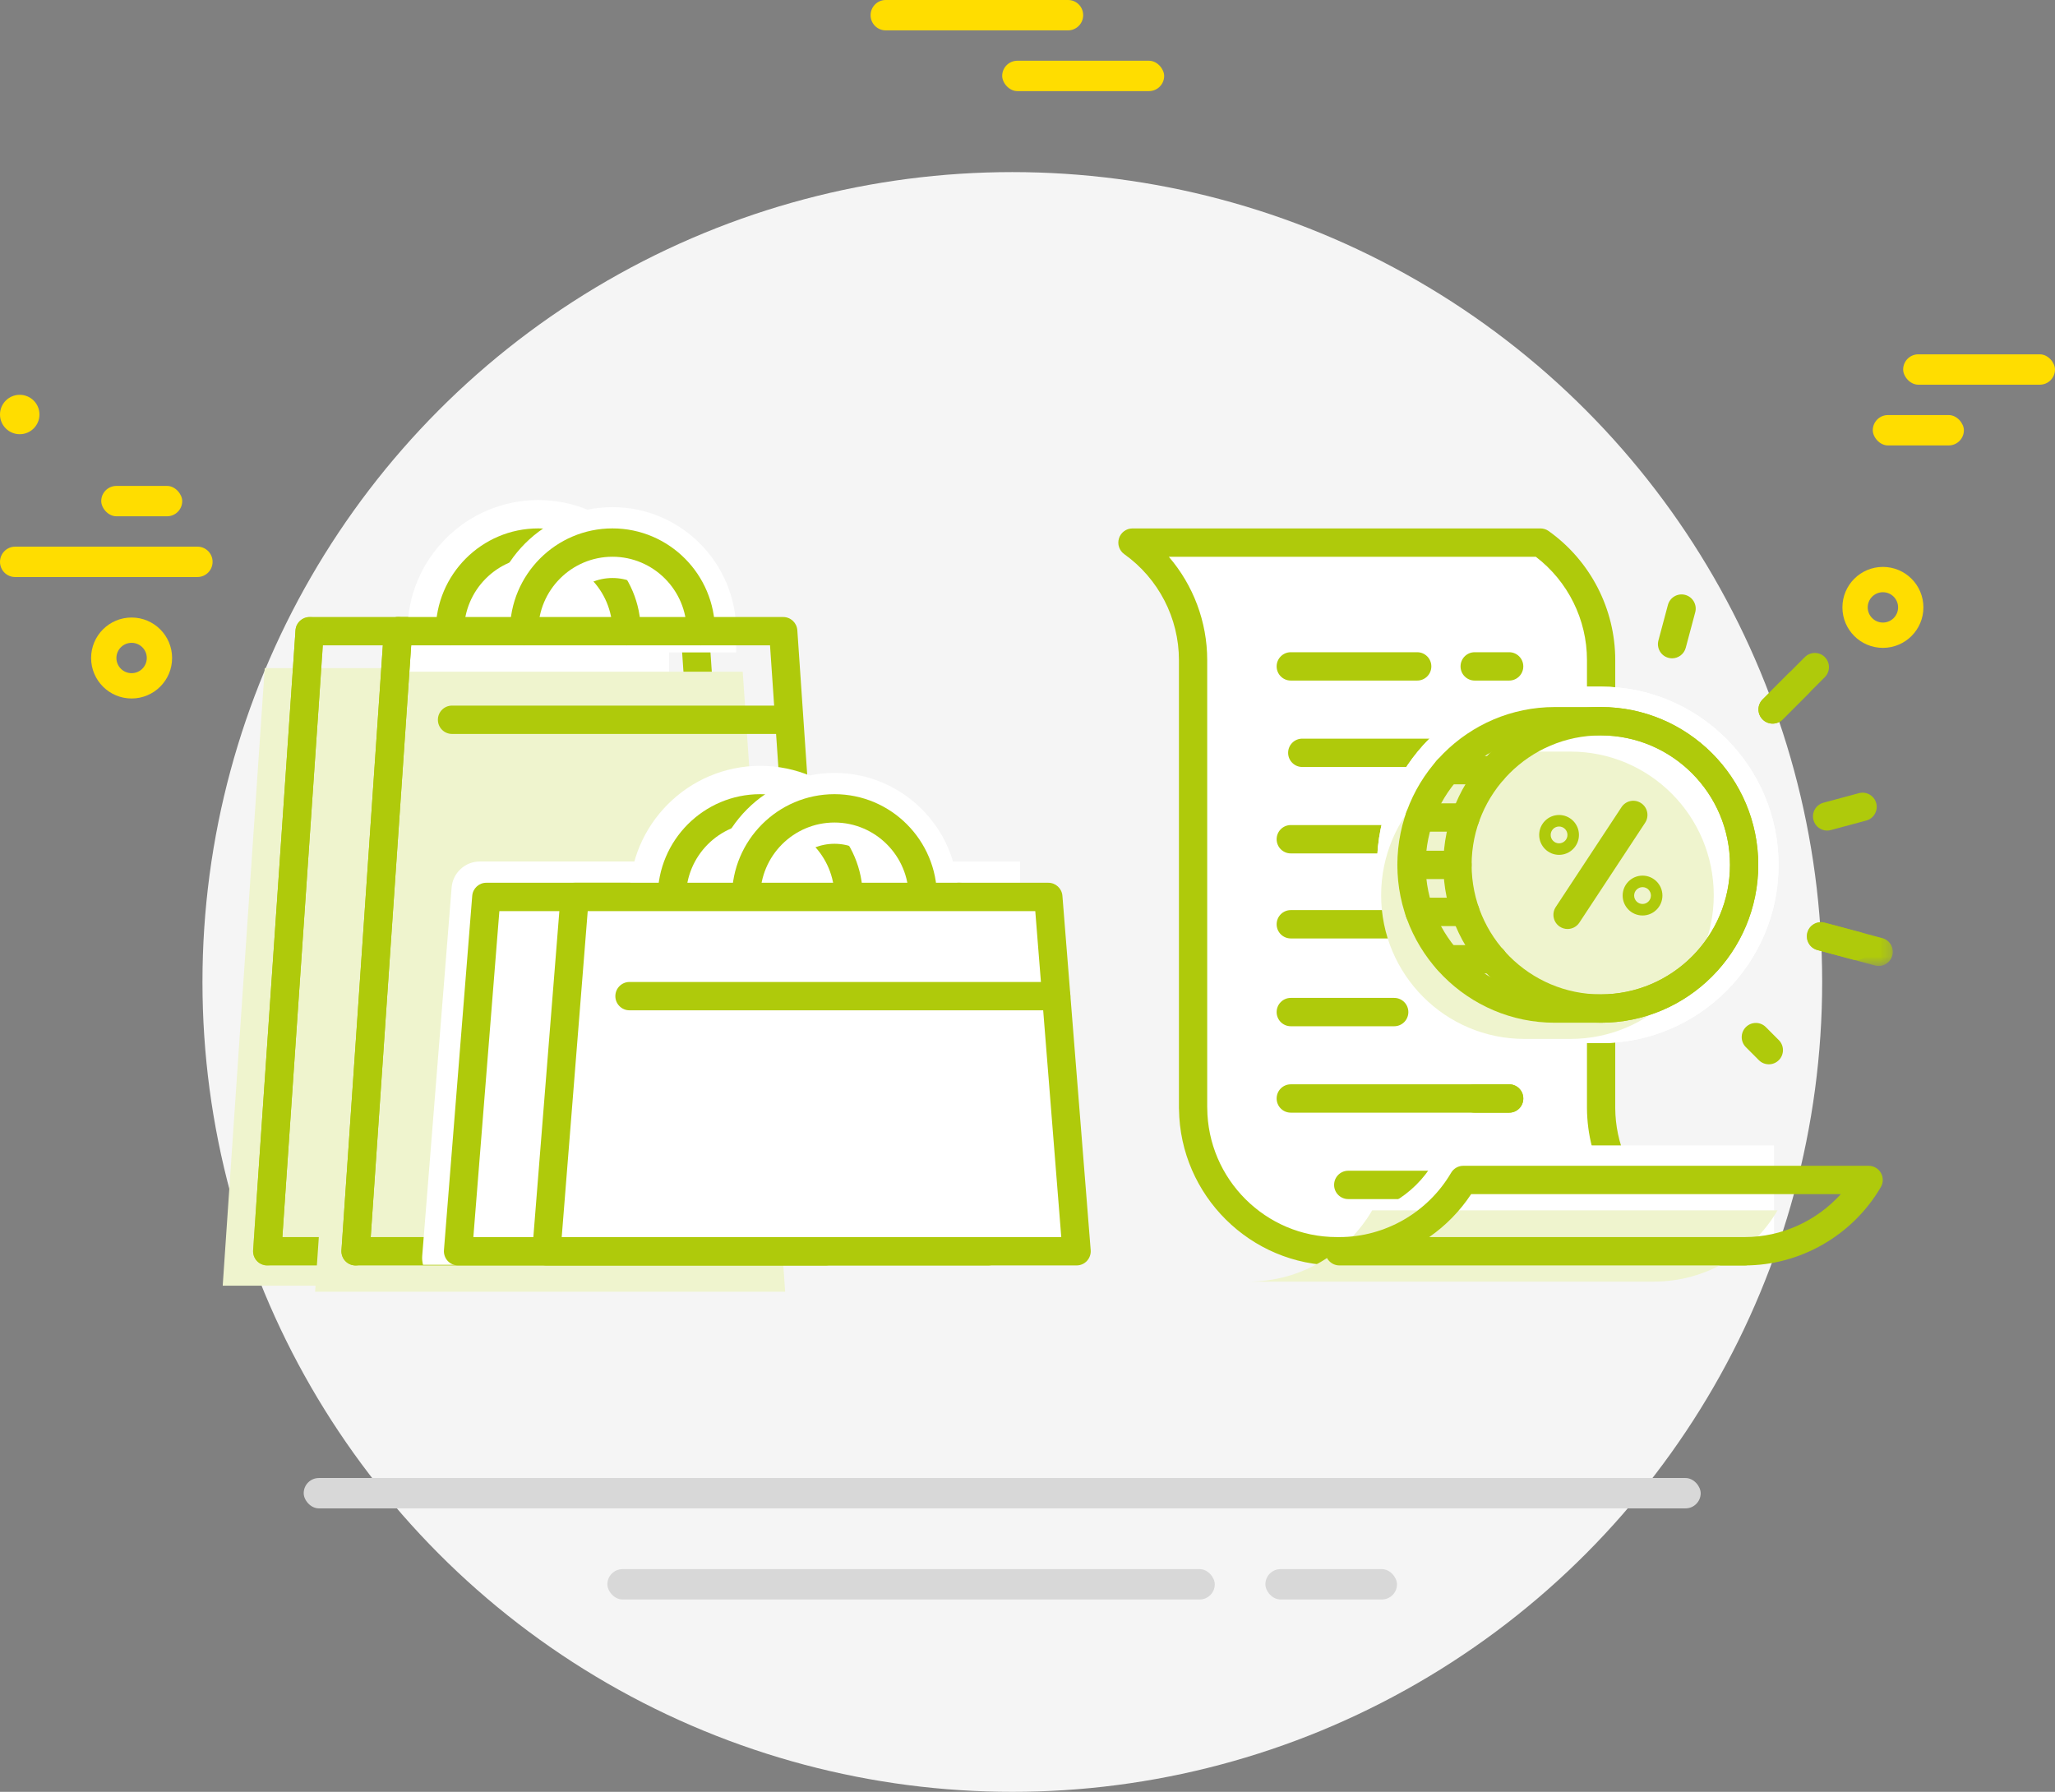 <?xml version="1.0" encoding="UTF-8"?>
<svg width="203px" height="177px" viewBox="0 0 203 177" version="1.1" xmlns="http://www.w3.org/2000/svg" xmlns:xlink="http://www.w3.org/1999/xlink">
    <rect x="0" y="0" width="203" height="177" fill="#808080" stroke="none"/>
    <!-- Generator: Sketch 48.2 (47327) - http://www.bohemiancoding.com/sketch -->
    <title>benefits-bags-and-bill</title>
    <desc>Created with Sketch.</desc>
    <defs>
        <polygon id="path-1" points="0 0.351 0 64.4 3.492 64.4 6.983 64.4 6.983 0.351"></polygon>
        <polygon id="path-3" points="8.752 0.092 8.752 4.422 0.263 4.422 0.263 0.092 8.752 0.092"></polygon>
    </defs>
    <g id="Home" stroke="none" stroke-width="1" fill="none" fill-rule="evenodd" transform="translate(-649, -1189)">
        <g id="benefits-bags-and-bill" transform="translate(649, 1189)">
            <circle id="Oval-2" fill="#F5F5F5" cx="100" cy="97" r="80"></circle>
            <g id="yellow-lines" fill="#FFDD00" fill-rule="nonzero">
                <path d="M0,55.5 C0,54.672 0.675,54 1.493,54 L19.507,54 C20.331,54 21,54.666 21,55.5 C21,56.328 20.325,57 19.507,57 L1.493,57 C0.669,57 0,56.334 0,55.5 Z" id="Rectangle-4"></path>
                <path d="M86,1.5 C86,0.672 86.675,0 87.493,0 L105.507,0 C106.331,0 107,0.666 107,1.5 C107,2.328 106.325,3 105.507,3 L87.493,3 C86.669,3 86,2.334 86,1.5 Z" id="Rectangle-4"></path>
                <rect id="Rectangle-4" x="99" y="6" width="16" height="3" rx="1.5"></rect>
                <rect id="Rectangle-4-Copy" x="188" y="35" width="15" height="3" rx="1.5"></rect>
                <rect id="Rectangle-4-Copy-2" x="185" y="41" width="9" height="3" rx="1.5"></rect>
                <rect id="Rectangle-4-Copy-2" x="10" y="48" width="8" height="3" rx="1.5"></rect>
                <path d="M14.5,64.998 C14.5,64.171 13.828,63.5 13,63.5 C12.172,63.5 11.5,64.171 11.5,64.998 C11.5,65.826 12.172,66.497 13,66.497 C13.828,66.497 14.5,65.826 14.5,64.998 Z M9,64.998 C9,62.789 10.791,61 13,61 C15.209,61 17,62.789 17,64.998 C17,67.207 15.209,68.997 13,68.997 C10.791,68.997 9,67.207 9,64.998 Z" id="Oval-6"></path>
                <path d="M187.5,59.998 C187.5,59.171 186.828,58.5 186,58.5 C185.172,58.5 184.5,59.171 184.5,59.998 C184.5,60.826 185.172,61.497 186,61.497 C186.828,61.497 187.5,60.826 187.5,59.998 Z M182,59.998 C182,57.789 183.791,56 186,56 C188.209,56 190,57.789 190,59.998 C190,62.207 188.209,63.997 186,63.997 C183.791,63.997 182,62.207 182,59.998 Z" id="Oval-6"></path>
                <ellipse id="Oval-7" cx="1.949" cy="40.946" rx="1.949" ry="1.946"></ellipse>
            </g>
            <g id="grey-lines" transform="translate(30, 146)" fill="#D8D8D8" fill-rule="nonzero">
                <rect id="Rectangle-4" x="0" y="0" width="138" height="3" rx="1.5"></rect>
                <rect id="Rectangle-4" x="30" y="9" width="60" height="3" rx="1.5"></rect>
                <rect id="Rectangle-4" x="95" y="9" width="13" height="3" rx="1.5"></rect>
            </g>
            <g id="icon-einkaufstasche" transform="translate(22, 49)">
                <g id="einkaufstasche">
                    <polygon id="Fill-1" fill="#EFF4CE" points="4.151 17 0 78 46 78 41.849 17"></polygon>
                    <g id="Group-122" transform="translate(3, 0)">
                        <path d="M2.892,73.2 L46.335,73.2 L42.336,14.75 L6.89,14.75 L2.892,73.2 Z M47.83,76 L1.396,76 C1.009,76 0.639,75.839 0.375,75.556 C0.111,75.271 -0.023,74.891 0.004,74.505 L4.194,13.255 C4.242,12.52 4.851,11.95 5.586,11.95 L43.641,11.95 C44.375,11.95 44.984,12.52 45.033,13.255 L49.223,74.505 C49.249,74.891 49.115,75.271 48.851,75.556 C48.587,75.839 48.217,76 47.83,76 Z" id="Fill-2" fill="#AFCA0B"></path>
                        <path d="M41.089,17.546 L41.089,13.346 C41.089,6.205 35.295,0.396 28.171,0.396 C21.047,0.396 15.253,6.205 15.253,13.346 L15.253,17.546 L41.089,17.546 Z" id="Fill-4" fill="#FFFFFF"></path>
                        <path d="M36.899,14.746 C36.128,14.746 35.502,14.119 35.502,13.346 C35.502,9.293 32.213,5.996 28.17,5.996 C24.127,5.996 20.839,9.293 20.839,13.346 C20.839,14.119 20.213,14.746 19.442,14.746 C18.671,14.746 18.045,14.119 18.045,13.346 C18.045,7.749 22.587,3.196 28.17,3.196 C33.754,3.196 38.295,7.749 38.295,13.346 C38.295,14.119 37.67,14.746 36.899,14.746" id="Fill-6" fill="#AFCA0B"></path>
                        <path d="M30.266,15.446 L30.266,13.346 C30.266,10.451 32.615,8.096 35.503,8.096 C38.391,8.096 40.74,10.451 40.74,13.346 L40.74,15.446 L47.723,15.446 L47.723,13.346 C47.723,6.591 42.241,1.096 35.503,1.096 C28.765,1.096 23.283,6.591 23.283,13.346 L23.283,15.446 L30.266,15.446 Z" id="Fill-8" fill="#FFFFFF"></path>
                        <path d="M44.231,14.746 C43.46,14.746 42.834,14.119 42.834,13.346 C42.834,9.293 39.545,5.996 35.502,5.996 C31.459,5.996 28.17,9.293 28.17,13.346 C28.17,14.119 27.545,14.746 26.774,14.746 C26.003,14.746 25.377,14.119 25.377,13.346 C25.377,7.749 29.919,3.196 35.502,3.196 C41.086,3.196 45.627,7.749 45.627,13.346 C45.627,14.119 45.002,14.746 44.231,14.746" id="Fill-10" fill="#AFCA0B"></path>
                        <polygon id="Fill-12" fill="#EFF4CE" points="10.315 17.35 6.125 78.6 52.559 78.6 48.369 17.35"></polygon>
                        <path d="M11.62,73.2 L55.063,73.2 L51.066,14.75 L15.619,14.75 L11.62,73.2 Z M56.559,76 L10.125,76 C9.738,76 9.368,75.839 9.104,75.556 C8.84,75.271 8.706,74.891 8.732,74.505 L12.922,13.255 C12.971,12.52 13.58,11.95 14.314,11.95 L52.369,11.95 C53.104,11.95 53.712,12.52 53.763,13.255 L57.952,74.505 C57.979,74.891 57.843,75.271 57.58,75.556 C57.316,75.839 56.946,76 56.559,76 Z" id="Fill-14" fill="#AFCA0B"></path>
                        <path d="M52.892,23.5 L19.653,23.5 C18.882,23.5 18.256,22.873 18.256,22.1 C18.256,21.327 18.882,20.7 19.653,20.7 L52.892,20.7 C53.663,20.7 54.289,21.327 54.289,22.1 C54.289,22.873 53.663,23.5 52.892,23.5" id="Fill-16" fill="#AFCA0B"></path>
                        <path d="M10.126,76 C10.094,76 10.062,75.999 10.03,75.997 C9.259,75.944 8.678,75.275 8.731,74.505 L12.921,13.255 C12.974,12.482 13.636,11.912 14.41,11.953 C15.181,12.006 15.761,12.675 15.708,13.445 L11.519,74.695 C11.467,75.434 10.854,76 10.126,76" id="Fill-18" fill="#AFCA0B"></path>
                        <g id="Group-22" transform="translate(0, 11.6)">
                            <mask id="mask-2" fill="white">
                                <use xlink:href="#path-1"></use>
                            </mask>
                            <g id="Clip-21"></g>
                            <path d="M1.398,64.4 C1.366,64.4 1.334,64.399 1.302,64.397 C0.531,64.344 -0.05,63.675 0.003,62.905 L4.192,1.655 C4.246,0.882 4.907,0.312 5.681,0.353 C6.452,0.406 7.033,1.075 6.98,1.845 L2.79,63.095 C2.739,63.834 2.126,64.4 1.398,64.4" id="Fill-20" fill="#AFCA0B" mask="url(#mask-2)"></path>
                        </g>
                        <path d="M75.764,36.1 L22.396,36.1 C20.94,36.1 19.728,37.221 19.612,38.676 L16.706,75.076 C16.682,75.377 16.721,75.664 16.787,75.941 L75.764,75.941 L75.764,36.1 Z" id="Fill-23" fill="#FFFFFF"></path>
                        <polygon id="Fill-25" fill="#FFFFFF" points="69.828 39.6 23.041 39.6 20.248 74.6 72.621 74.6"></polygon>
                        <path d="M21.76,73.2 L71.108,73.2 L68.539,41 L24.329,41 L21.76,73.2 Z M72.621,76 L20.247,76 C19.858,76 19.486,75.838 19.221,75.551 C18.957,75.264 18.824,74.877 18.855,74.488 L21.648,39.488 C21.707,38.76 22.313,38.2 23.04,38.2 L69.828,38.2 C70.557,38.2 71.163,38.76 71.22,39.488 L74.013,74.488 C74.044,74.877 73.911,75.264 73.647,75.551 C73.383,75.838 73.012,76 72.621,76 Z" id="Fill-27" fill="#AFCA0B"></path>
                        <path d="M63.019,43.8 L63.019,39.6 C63.019,32.459 57.224,26.65 50.101,26.65 C42.977,26.65 37.182,32.459 37.182,39.6 L37.182,43.8 L63.019,43.8 Z" id="Fill-29" fill="#FFFFFF"></path>
                        <path d="M58.828,41 C58.057,41 57.432,40.373 57.432,39.6 C57.432,35.547 54.143,32.25 50.1,32.25 C46.057,32.25 42.768,35.547 42.768,39.6 C42.768,40.373 42.142,41 41.371,41 C40.601,41 39.975,40.373 39.975,39.6 C39.975,34.003 44.516,29.45 50.1,29.45 C55.683,29.45 60.225,34.003 60.225,39.6 C60.225,40.373 59.599,41 58.828,41" id="Fill-31" fill="#AFCA0B"></path>
                        <path d="M52.195,41.7 L52.195,39.6 C52.195,36.705 54.544,34.35 57.432,34.35 C60.321,34.35 62.67,36.705 62.67,39.6 L62.67,41.7 L69.652,41.7 L69.652,39.6 C69.652,32.845 64.171,27.35 57.432,27.35 C50.694,27.35 45.213,32.845 45.213,39.6 L45.213,41.7 L52.195,41.7 Z" id="Fill-33" fill="#FFFFFF"></path>
                        <path d="M66.16,41 C65.389,41 64.764,40.373 64.764,39.6 C64.764,35.547 61.475,32.25 57.432,32.25 C53.389,32.25 50.1,35.547 50.1,39.6 C50.1,40.373 49.474,41 48.703,41 C47.932,41 47.307,40.373 47.307,39.6 C47.307,34.003 51.848,29.45 57.432,29.45 C63.015,29.45 67.557,34.003 67.557,39.6 C67.557,40.373 66.931,41 66.16,41" id="Fill-35" fill="#AFCA0B"></path>
                        <polygon id="Fill-37" fill="#FFFFFF" points="78.557 39.6 31.768 39.6 28.975 74.6 81.35 74.6"></polygon>
                        <path d="M30.488,73.2 L79.836,73.2 L77.268,41 L33.057,41 L30.488,73.2 Z M81.349,76 L28.975,76 C28.585,76 28.214,75.838 27.949,75.551 C27.685,75.264 27.552,74.877 27.583,74.488 L30.376,39.488 C30.434,38.76 31.041,38.2 31.768,38.2 L78.557,38.2 C79.284,38.2 79.891,38.76 79.949,39.488 L82.742,74.488 C82.773,74.877 82.639,75.264 82.375,75.551 C82.111,75.838 81.74,76 81.349,76 Z" id="Fill-39" fill="#AFCA0B"></path>
                        <path d="M79.339,50.8 L37.182,50.8 C36.412,50.8 35.786,50.173 35.786,49.4 C35.786,48.627 36.412,48 37.182,48 L79.339,48 C80.111,48 80.735,48.627 80.735,49.4 C80.735,50.173 80.111,50.8 79.339,50.8" id="Fill-41" fill="#AFCA0B"></path>
                        <path d="M127.175,4.6 C130.795,7.177 133.163,11.405 133.163,16.195 L133.163,60.443 C133.201,68.268 139.539,74.6 147.352,74.6 L107.049,74.6 C99.234,74.6 92.898,68.268 92.86,60.443 L92.856,60.443 L92.856,16.195 C92.856,11.405 90.486,7.177 86.869,4.6 L127.175,4.6 Z" id="Fill-43" fill="#FFFFFF"></path>
                        <path d="M94.252,60.335 C94.255,60.368 94.256,60.402 94.256,60.435 C94.29,67.475 100.03,73.199 107.049,73.199 L138.468,73.199 C134.444,70.387 131.793,65.721 131.766,60.45 L131.766,16.195 C131.766,12.203 129.888,8.424 126.716,5.999 L90.461,5.999 C92.878,8.809 94.252,12.424 94.252,16.195 L94.252,60.335 Z M147.352,75.999 L107.049,75.999 C98.534,75.999 91.567,69.085 91.465,60.562 C91.46,60.524 91.459,60.482 91.459,60.443 L91.459,16.195 C91.459,12.059 89.441,8.15 86.06,5.74 C85.564,5.388 85.353,4.755 85.538,4.174 C85.723,3.594 86.26,3.199 86.869,3.199 L127.174,3.199 C127.465,3.199 127.747,3.29 127.983,3.458 C132.102,6.391 134.559,11.153 134.559,16.195 L134.559,60.443 C134.594,67.475 140.333,73.199 147.352,73.199 C148.124,73.199 148.748,73.826 148.748,74.599 C148.748,75.374 148.124,75.999 147.352,75.999 Z" id="Fill-45" fill="#AFCA0B"></path>
                        <path d="M121.808,69.447 L108.183,69.447 C107.411,69.447 106.787,68.821 106.787,68.047 C106.787,67.273 107.411,66.647 108.183,66.647 L121.808,66.647 C122.581,66.647 123.205,67.273 123.205,68.047 C123.205,68.821 122.581,69.447 121.808,69.447" id="Fill-47" fill="#AFCA0B"></path>
                        <path d="M124.08,69.447 L121.808,69.447 C121.036,69.447 120.412,68.821 120.412,68.047 C120.412,67.273 121.036,66.647 121.808,66.647 L124.08,66.647 C124.853,66.647 125.477,67.273 125.477,68.047 C125.477,68.821 124.853,69.447 124.08,69.447" id="Fill-49" fill="#1F3A93"></path>
                        <path d="M116.132,35.301 L102.507,35.301 C101.735,35.301 101.111,34.674 101.111,33.901 C101.111,33.128 101.735,32.501 102.507,32.501 L116.132,32.501 C116.904,32.501 117.528,33.128 117.528,33.901 C117.528,34.674 116.904,35.301 116.132,35.301" id="Fill-51" fill="#AFCA0B"></path>
                        <path d="M122.944,35.301 L120.674,35.301 C119.901,35.301 119.277,34.674 119.277,33.901 C119.277,33.128 119.901,32.501 120.674,32.501 L122.944,32.501 C123.717,32.501 124.341,33.128 124.341,33.901 C124.341,34.674 123.717,35.301 122.944,35.301" id="Fill-53" fill="#1F3A93"></path>
                        <path d="M124.08,60.91 L102.508,60.91 C101.735,60.91 101.111,60.285 101.111,59.51 C101.111,58.736 101.735,58.11 102.508,58.11 L124.08,58.11 C124.853,58.11 125.477,58.736 125.477,59.51 C125.477,60.285 124.853,60.91 124.08,60.91" id="Fill-55" fill="#AFCA0B"></path>
                        <path d="M124.08,60.91 L120.674,60.91 C119.902,60.91 119.278,60.285 119.278,59.51 C119.278,58.736 119.902,58.11 120.674,58.11 L124.08,58.11 C124.853,58.11 125.477,58.736 125.477,59.51 C125.477,60.285 124.853,60.91 124.08,60.91" id="Fill-57" fill="#AFCA0B"></path>
                        <path d="M112.725,52.374 L102.508,52.374 C101.736,52.374 101.111,51.747 101.111,50.974 C101.111,50.202 101.736,49.574 102.508,49.574 L112.725,49.574 C113.497,49.574 114.122,50.202 114.122,50.974 C114.122,51.747 113.497,52.374 112.725,52.374" id="Fill-59" fill="#AFCA0B"></path>
                        <path d="M124.08,52.374 L120.674,52.374 C119.902,52.374 119.278,51.747 119.278,50.974 C119.278,50.202 119.902,49.574 120.674,49.574 L124.08,49.574 C124.853,49.574 125.477,50.202 125.477,50.974 C125.477,51.747 124.853,52.374 124.08,52.374" id="Fill-61" fill="#1F3A93"></path>
                        <path d="M114.996,18.227 L102.508,18.227 C101.736,18.227 101.111,17.6 101.111,16.827 C101.111,16.055 101.736,15.427 102.508,15.427 L114.996,15.427 C115.768,15.427 116.393,16.055 116.393,16.827 C116.393,17.6 115.768,18.227 114.996,18.227" id="Fill-63" fill="#AFCA0B"></path>
                        <path d="M124.08,18.227 L120.674,18.227 C119.902,18.227 119.278,17.6 119.278,16.827 C119.278,16.055 119.902,15.427 120.674,15.427 L124.08,15.427 C124.853,15.427 125.477,16.055 125.477,16.827 C125.477,17.6 124.853,18.227 124.08,18.227" id="Fill-65" fill="#AFCA0B"></path>
                        <path d="M117.267,26.764 L103.642,26.764 C102.87,26.764 102.245,26.137 102.245,25.364 C102.245,24.591 102.87,23.964 103.642,23.964 L117.267,23.964 C118.039,23.964 118.663,24.591 118.663,25.364 C118.663,26.137 118.039,26.764 117.267,26.764" id="Fill-67" fill="#AFCA0B"></path>
                        <path d="M124.08,26.764 L121.808,26.764 C121.036,26.764 120.412,26.137 120.412,25.364 C120.412,24.591 121.036,23.964 121.808,23.964 L124.08,23.964 C124.853,23.964 125.477,24.591 125.477,25.364 C125.477,26.137 124.853,26.764 124.08,26.764" id="Fill-69" fill="#1F3A93"></path>
                        <path d="M150.244,64.142 L117.599,64.142 L116.612,65.828 C114.676,69.132 111.114,71.184 107.314,71.184 L107.314,74.553 L150.244,74.553 L150.244,64.142 Z" id="Fill-71" fill="#FFFFFF"></path>
                        <path d="M110.55,70.558 L150.59,70.558 C148.125,74.766 143.575,77.6 138.355,77.6 L98.313,77.6 C103.535,77.6 108.083,74.766 110.55,70.558" id="Fill-73" fill="#EFF4CE"></path>
                        <path d="M116.185,73.2 L147.355,73.2 C150.989,73.2 154.438,71.621 156.842,68.958 L120.325,68.958 C119.216,70.642 117.802,72.074 116.185,73.2 M147.355,76 L107.313,76 C106.542,76 105.916,75.374 105.916,74.6 C105.916,73.826 106.542,73.2 107.313,73.2 C111.822,73.2 116.05,70.767 118.346,66.848 C118.597,66.42 119.055,66.158 119.549,66.158 L159.59,66.158 C160.09,66.158 160.554,66.427 160.802,66.862 C161.051,67.298 161.048,67.834 160.794,68.266 C158.001,73.038 152.852,76 147.355,76" id="Fill-75" fill="#AFCA0B"></path>
                        <path d="M116.132,43.701 L102.507,43.701 C101.735,43.701 101.111,43.074 101.111,42.301 C101.111,41.528 101.735,40.901 102.507,40.901 L116.132,40.901 C116.904,40.901 117.528,41.528 117.528,42.301 C117.528,43.074 116.904,43.701 116.132,43.701" id="Fill-77" fill="#AFCA0B"></path>
                        <path d="M128.59,54.041 C118.907,54.041 111.027,46.142 111.027,36.434 C111.027,26.725 118.907,18.828 128.59,18.828 L133.133,18.828 C142.817,18.828 150.696,26.725 150.696,36.434 C150.696,46.142 142.817,54.041 133.133,54.041 L128.59,54.041 Z" id="Fill-79" fill="#FFFFFF"></path>
                        <path d="M128.59,54.041 C118.907,54.041 111.027,46.142 111.027,36.434 C111.027,26.725 118.907,18.828 128.59,18.828 L133.133,18.828 C142.817,18.828 150.696,26.725 150.696,36.434 C150.696,46.142 142.817,54.041 133.133,54.041 L128.59,54.041 Z" id="Fill-81" fill="#FFFFFF"></path>
                        <path d="M130.133,53.626 C137.953,53.626 144.29,47.272 144.29,39.435 C144.29,31.596 137.953,25.243 130.133,25.243 L125.59,25.243 C117.771,25.243 111.434,31.596 111.434,39.435 C111.434,47.272 117.771,53.626 125.59,53.626 L130.133,53.626 Z" id="Fill-83" fill="#EFF4CE"></path>
                        <path d="M128.59,23.642 C121.555,23.642 115.83,29.381 115.83,36.434 C115.83,43.487 121.555,49.226 128.59,49.226 L133.133,49.226 C140.169,49.226 145.894,43.487 145.894,36.434 C145.894,29.381 140.169,23.642 133.133,23.642 L128.59,23.642 Z M133.133,52.026 L128.59,52.026 C120.014,52.026 113.037,45.031 113.037,36.434 C113.037,27.837 120.014,20.842 128.59,20.842 L133.133,20.842 C141.71,20.842 148.687,27.837 148.687,36.434 C148.687,45.031 141.71,52.026 133.133,52.026 Z" id="Fill-85" fill="#AFCA0B"></path>
                        <path d="M133.133,23.642 C126.098,23.642 120.372,29.381 120.372,36.434 C120.372,43.487 126.098,49.226 133.133,49.226 C140.169,49.226 145.894,43.487 145.894,36.434 C145.894,29.381 140.169,23.642 133.133,23.642 M133.133,52.026 C124.556,52.026 117.579,45.031 117.579,36.434 C117.579,27.837 124.556,20.842 133.133,20.842 C141.71,20.842 148.687,27.837 148.687,36.434 C148.687,45.031 141.71,52.026 133.133,52.026" id="Fill-89" fill="#AFCA0B"></path>
                        <path d="M129.009,32.643 C128.552,32.643 128.181,33.016 128.181,33.475 C128.181,33.933 128.552,34.305 129.009,34.305 C129.466,34.305 129.839,33.933 129.839,33.475 C129.839,33.016 129.466,32.643 129.009,32.643 M129.009,35.443 C127.927,35.443 127.046,34.56 127.046,33.475 C127.046,32.388 127.927,31.505 129.009,31.505 C130.093,31.505 130.974,32.388 130.974,33.475 C130.974,34.56 130.093,35.443 129.009,35.443" id="Fill-91" fill="#AFCA0B"></path>
                        <path d="M137.256,38.633 C136.8,38.633 136.427,39.006 136.427,39.464 C136.427,39.923 136.8,40.295 137.256,40.295 C137.713,40.295 138.084,39.923 138.084,39.464 C138.084,39.006 137.713,38.633 137.256,38.633 M137.256,41.433 C136.172,41.433 135.291,40.55 135.291,39.464 C135.291,38.379 136.172,37.495 137.256,37.495 C138.339,37.495 139.22,38.379 139.22,39.464 C139.22,40.55 138.339,41.433 137.256,41.433" id="Fill-93" fill="#AFCA0B"></path>
                        <path d="M129.848,42.767 C129.584,42.767 129.317,42.693 129.08,42.535 C128.436,42.109 128.259,41.241 128.683,40.596 L135.179,30.73 C135.604,30.084 136.469,29.905 137.114,30.334 C137.758,30.759 137.935,31.627 137.511,32.273 L131.015,42.138 C130.747,42.546 130.302,42.767 129.848,42.767" id="Fill-95" fill="#AFCA0B"></path>
                        <path d="M118.976,37.834 L114.434,37.834 C113.662,37.834 113.037,37.207 113.037,36.434 C113.037,35.662 113.662,35.034 114.434,35.034 L118.976,35.034 C119.748,35.034 120.372,35.662 120.372,36.434 C120.372,37.207 119.748,37.834 118.976,37.834" id="Fill-97" fill="#AFCA0B"></path>
                        <path d="M122.491,28.475 L117.951,28.475 C117.179,28.475 116.555,27.848 116.555,27.075 C116.555,26.302 117.179,25.675 117.951,25.675 L122.491,25.675 C123.264,25.675 123.888,26.302 123.888,27.075 C123.888,27.848 123.264,28.475 122.491,28.475" id="Fill-99" fill="#AFCA0B"></path>
                        <path d="M119.765,33.154 L115.222,33.154 C114.45,33.154 113.826,32.527 113.826,31.754 C113.826,30.982 114.45,30.354 115.222,30.354 L119.765,30.354 C120.537,30.354 121.162,30.982 121.162,31.754 C121.162,32.527 120.537,33.154 119.765,33.154" id="Fill-101" fill="#AFCA0B"></path>
                        <path d="M122.491,47.158 L117.948,47.158 C117.176,47.158 116.552,46.531 116.552,45.758 C116.552,44.985 117.176,44.358 117.948,44.358 L122.491,44.358 C123.264,44.358 123.888,44.985 123.888,45.758 C123.888,46.531 123.264,47.158 122.491,47.158" id="Fill-103" fill="#AFCA0B"></path>
                        <path d="M119.752,42.478 L115.21,42.478 C114.438,42.478 113.813,41.851 113.813,41.078 C113.813,40.305 114.438,39.678 115.21,39.678 L119.752,39.678 C120.524,39.678 121.148,40.305 121.148,41.078 C121.148,41.851 120.524,42.478 119.752,42.478" id="Fill-105" fill="#AFCA0B"></path>
                        <path d="M150.105,22.48 C149.747,22.48 149.39,22.343 149.117,22.07 C148.571,21.523 148.571,20.636 149.117,20.09 L151.683,17.52 C152.229,16.973 153.112,16.973 153.658,17.52 C154.204,18.066 154.204,18.952 153.658,19.5 L151.092,22.07 C150.82,22.343 150.462,22.48 150.105,22.48" id="Fill-107" fill="#AFCA0B"></path>
                        <path d="M150.105,22.48 C149.747,22.48 149.39,22.343 149.117,22.07 C148.571,21.523 148.571,20.638 149.117,20.09 L153.287,15.91 C153.834,15.363 154.718,15.363 155.262,15.91 C155.808,16.456 155.808,17.342 155.262,17.89 L151.092,22.07 C150.82,22.343 150.462,22.48 150.105,22.48" id="Fill-109" fill="#AFCA0B"></path>
                        <path d="M158.387,45.833 C158.267,45.833 158.146,45.818 158.024,45.784 L154.522,44.843 C153.777,44.644 153.336,43.877 153.534,43.13 C153.734,42.383 154.502,41.941 155.245,42.14 L158.748,43.081 C159.492,43.279 159.933,44.048 159.735,44.794 C159.569,45.42 159.003,45.833 158.387,45.833" id="Fill-111" fill="#AFCA0B"></path>
                        <g id="Group-115" transform="translate(153.224, 42)">
                            <mask id="mask-4" fill="white">
                                <use xlink:href="#path-3"></use>
                            </mask>
                            <g id="Clip-114"></g>
                            <path d="M7.358,4.422 C7.237,4.422 7.116,4.407 6.994,4.373 L1.298,2.844 C0.554,2.644 0.112,1.877 0.311,1.129 C0.51,0.383 1.277,-0.059 2.021,0.14 L7.718,1.67 C8.462,1.869 8.904,2.637 8.705,3.383 C8.539,4.009 7.973,4.422 7.358,4.422" id="Fill-113" fill="#AFCA0B" mask="url(#mask-4)"></path>
                        </g>
                        <path d="M149.731,56.133 C149.373,56.133 149.016,55.996 148.744,55.723 L147.462,54.438 C146.916,53.891 146.916,53.006 147.462,52.458 C148.008,51.911 148.89,51.911 149.436,52.458 L150.718,53.744 C151.264,54.291 151.264,55.176 150.718,55.723 C150.446,55.996 150.089,56.133 149.731,56.133" id="Fill-116" fill="#AFCA0B"></path>
                        <path d="M155.488,33.045 C154.872,33.045 154.308,32.632 154.14,32.006 C153.942,31.26 154.383,30.493 155.127,30.293 L158.631,29.35 C159.374,29.15 160.141,29.594 160.342,30.34 C160.54,31.088 160.099,31.855 159.355,32.055 L155.851,32.996 C155.729,33.03 155.608,33.045 155.488,33.045" id="Fill-118" fill="#AFCA0B"></path>
                        <path d="M140.175,16.03 C140.055,16.03 139.933,16.015 139.812,15.981 C139.067,15.783 138.626,15.014 138.824,14.268 L139.763,10.755 C139.963,10.009 140.729,9.565 141.474,9.765 C142.218,9.966 142.659,10.733 142.461,11.48 L141.523,14.992 C141.356,15.617 140.791,16.03 140.175,16.03" id="Fill-120" fill="#AFCA0B"></path>
                    </g>
                </g>
            </g>
        </g>
    </g>
</svg>